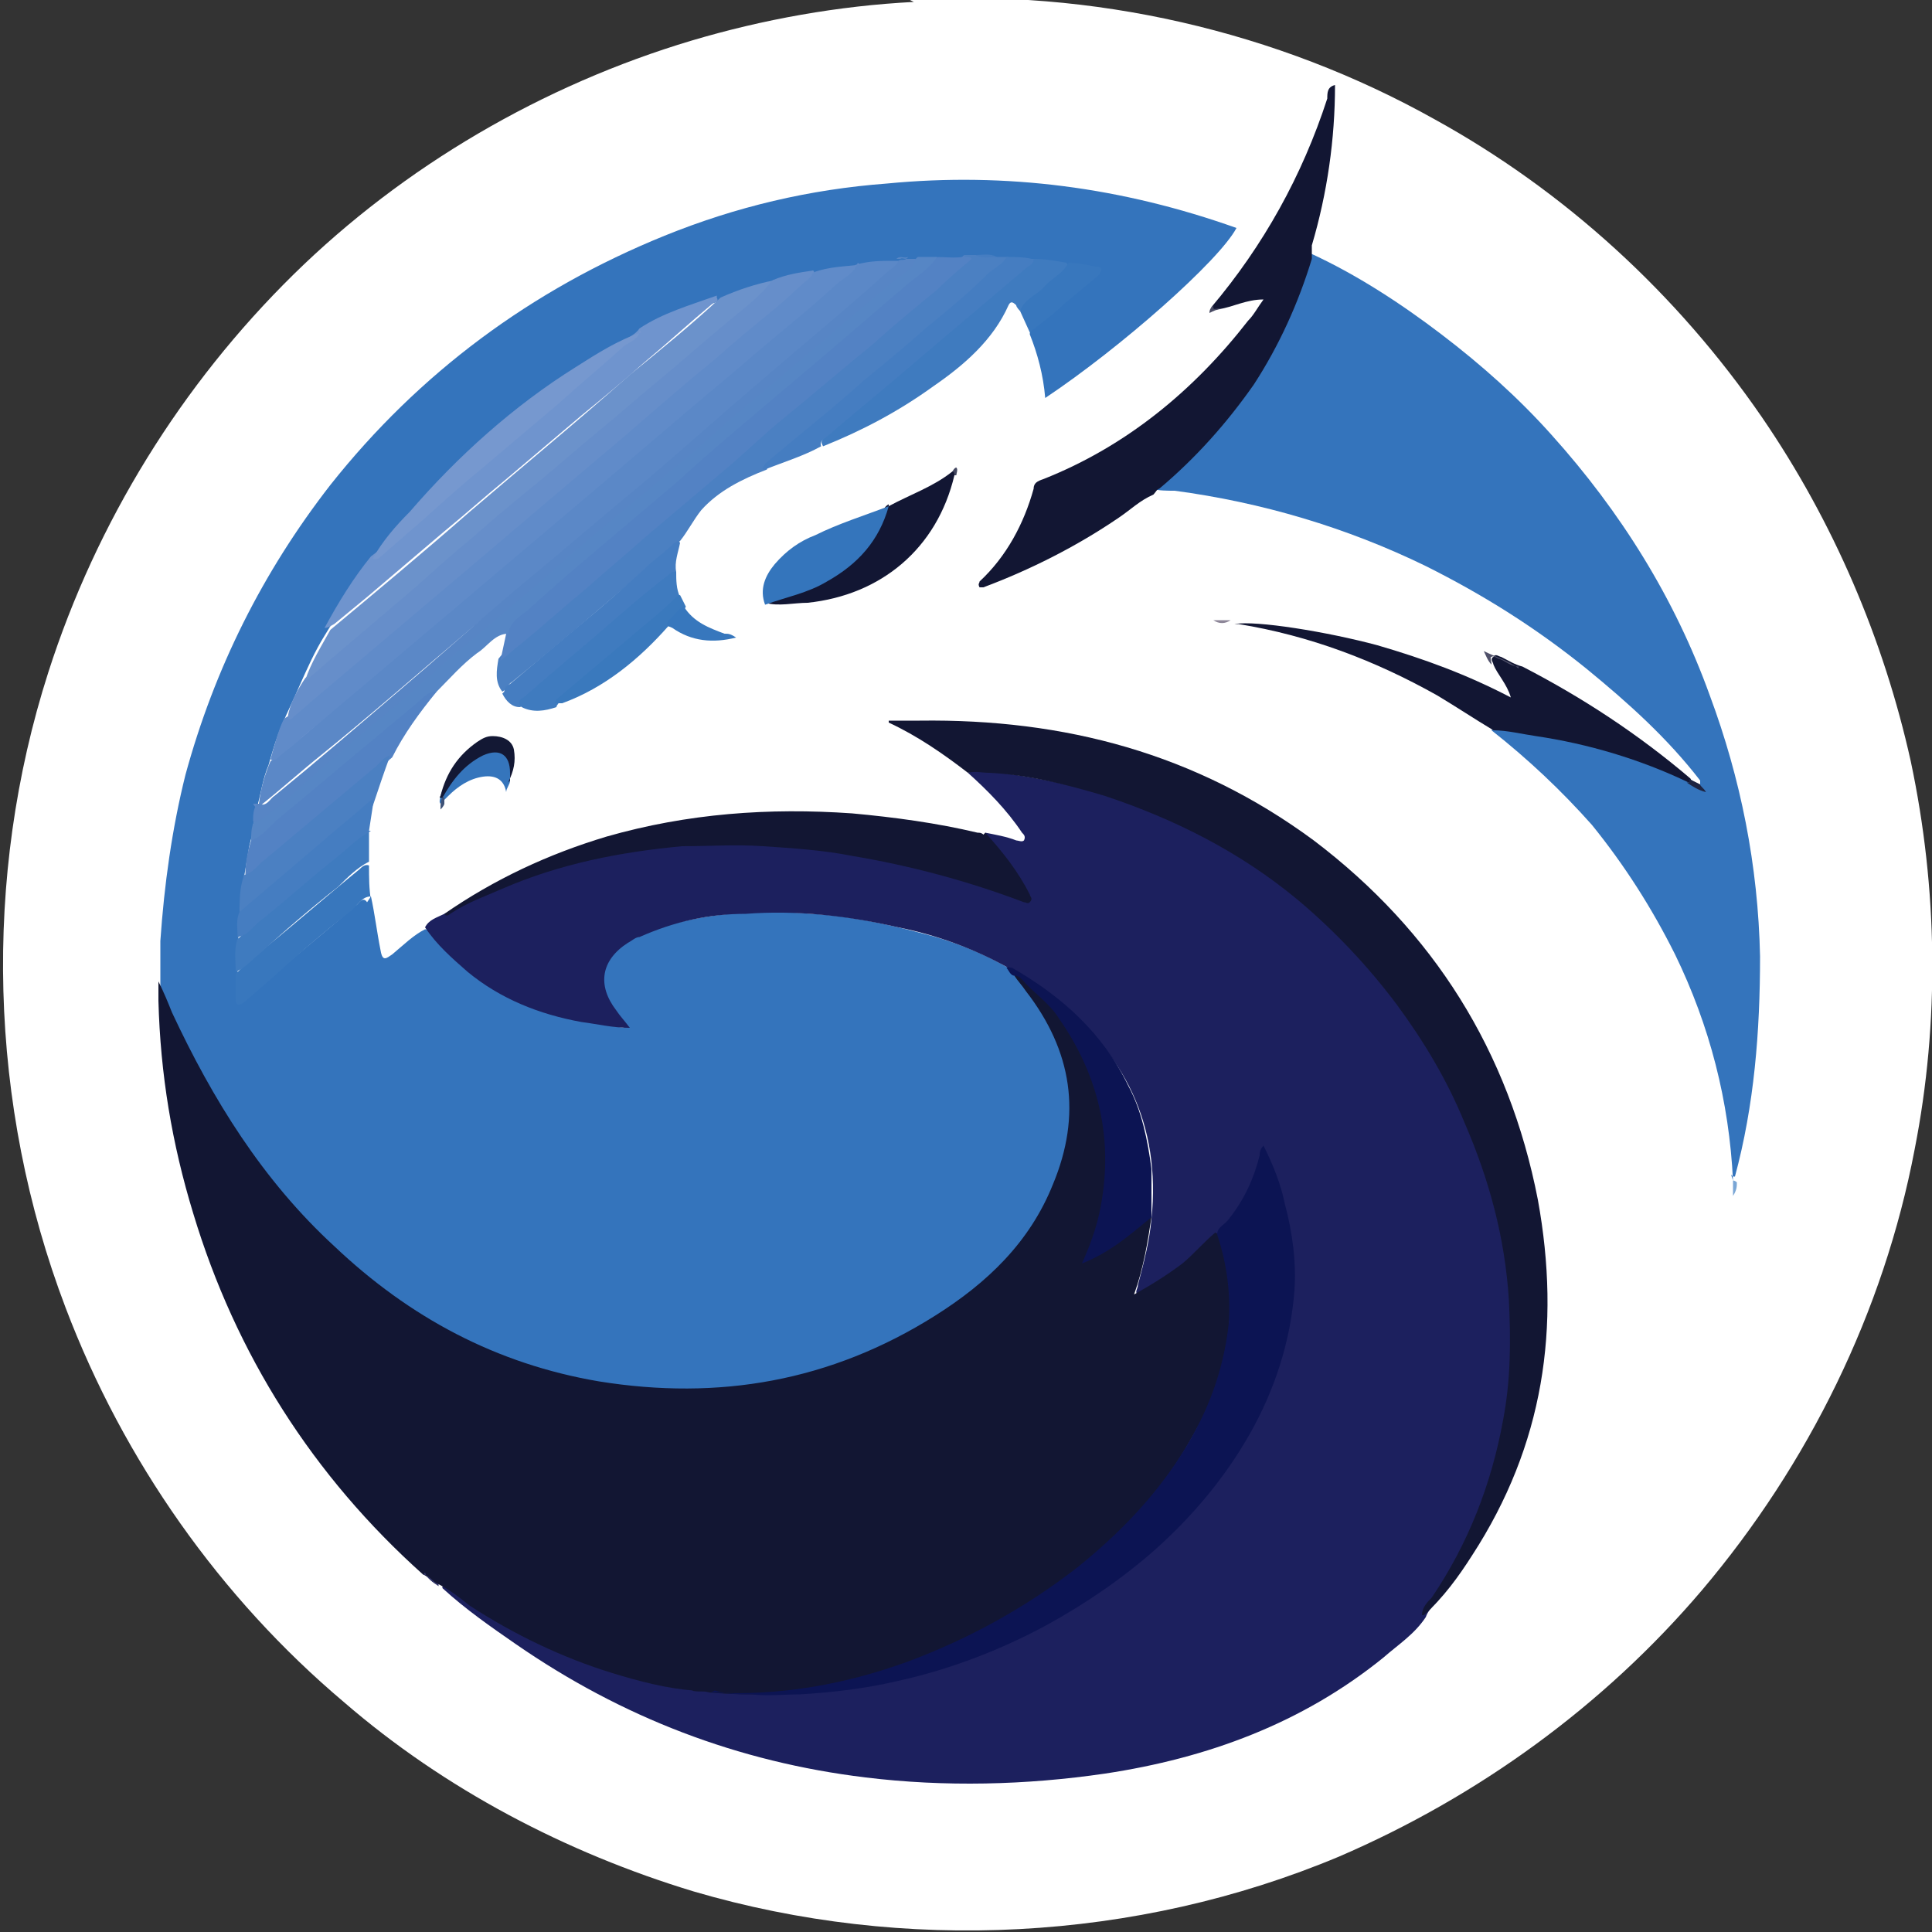 <?xml version="1.0" encoding="UTF-8"?>
<svg id="Layer_1" data-name="Layer 1" xmlns="http://www.w3.org/2000/svg" version="1.1" viewBox="0 0 100 100">
  <rect x="0" y="0" width="100" height="100" fill="#333333" stroke="none"/>
  <defs>
    <style>
      .cls-1 {
        fill: #7698cf;
      }

      .cls-1, .cls-2, .cls-3, .cls-4, .cls-5, .cls-6, .cls-7, .cls-8, .cls-9, .cls-10, .cls-11, .cls-12, .cls-13, .cls-14, .cls-15, .cls-16, .cls-17, .cls-18, .cls-19, .cls-20, .cls-21, .cls-22, .cls-23, .cls-24, .cls-25, .cls-26, .cls-27, .cls-28, .cls-29, .cls-30, .cls-31 {
        stroke-width: 0px;
      }

      .cls-2 {
        fill: #50516a;
      }

      .cls-3 {
        fill: #484a63;
      }

      .cls-4 {
        fill: #4b80c2;
      }

      .cls-5 {
        fill: #3f7bbf;
      }

      .cls-6 {
        fill: #6b92cb;
      }

      .cls-7 {
        fill: #5382c4;
      }

      .cls-8 {
        fill: #1c205e;
      }

      .cls-9 {
        fill: #3474bc;
      }

      .cls-10 {
        fill: #121633;
      }

      .cls-11 {
        fill: #7aa6d5;
      }

      .cls-12 {
        fill: #608bc9;
      }

      .cls-13 {
        fill: #3e5277;
      }

      .cls-14 {
        fill: #457dc1;
      }

      .cls-15 {
        fill: #3575bc;
      }

      .cls-16 {
        fill: #1d2442;
      }

      .cls-17 {
        fill: #3877bd;
      }

      .cls-18 {
        fill: #0c1453;
      }

      .cls-19 {
        fill: #8d8698;
      }

      .cls-20 {
        fill: #5686c5;
      }

      .cls-21 {
        fill: #33376c;
      }

      .cls-22 {
        fill: #131834;
      }

      .cls-23 {
        fill: #5785c5;
      }

      .cls-24 {
        fill: #668eca;
      }

      .cls-25 {
        fill: #3a79bd;
      }

      .cls-26 {
        fill: #3475bc;
      }

      .cls-27 {
        fill: #6f94ce;
      }

      .cls-28 {
        fill: #5b88c7;
      }

      .cls-29 {
        fill: #fff;
      }

      .cls-30 {
        fill: #434760;
      }

      .cls-31 {
        fill: #3777bd;
      }
    </style>
  </defs>
  <path class="cls-29" d="M47.1,0c9.4-.6,19,1.6,27.2,6.2,6.7,3.7,12.5,9,16.9,15.4,3.7,5.4,6.3,11.5,7.7,17.8,1.4,6.6,1.5,13.5.2,20.1-1.6,8.4-5.5,16.3-11,22.8-5.1,6-11.6,10.7-18.8,13.8-10.5,4.4-22.5,5-33.4,1.8-6.6-2-12.9-5.3-18.1-9.8-6.4-5.4-11.4-12.5-14.4-20.4-4-10.5-4.3-22.3-.9-32.9,2.5-7.8,6.9-14.9,12.7-20.6,5.7-5.6,12.9-9.8,20.6-12.1,3.7-1.1,7.6-1.8,11.5-2"/>
  <path class="cls-9" d="M19.2,46.4c.2.9.3,1.8.5,2.8.1.6.3.4.6.2.6-.5,1.1-1,1.7-1.3.2,0,.3.2.4.3,1.6,2.1,3.8,3.4,6.3,4.1,1.1.3,2.3.5,3.6.7-.4-.5-.7-.9-.9-1.4-.4-.9-.3-1.7.4-2.5.8-.9,1.9-1.2,3.1-1.5,2.3-.6,4.7-.7,7.1-.5,1.9.1,3.8.5,5.7,1,1.6.4,3.1,1,4.5,1.8.2.2.3.4.5.5,1.8,1.9,2.8,4.2,2.9,6.8,0,1.8-.4,3.5-1.4,5.1-1.6,2.9-4,4.9-6.8,6.5-2.9,1.6-6,2.6-9.3,3-5.9.6-11.3-.6-16.3-3.8-4.2-2.6-7.4-6.1-10-10.2-1.2-1.9-2.3-4-3.2-6.1-.1-.3-.1-.5-.3-.8,0,.2.2.5,0,.8,0-1.1,0-2.1,0-3.2.2-2.9.6-5.8,1.3-8.6,1.5-5.5,4-10.5,7.5-15,4.6-5.8,10.4-10.1,17.3-12.9,3.7-1.5,7.5-2.4,11.5-2.7,6.2-.6,12.2.2,18.1,2.3-.9,1.7-6,6.2-9.9,8.8-.1-1.2-.4-2.3-.8-3.3,0-.3.2-.4.4-.5.8-.7,1.6-1.4,2.5-2.1,0,0,.2-.1.2-.2,0-.1.3-.2.2-.3,0-.2-.2-.2-.4-.2-.4,0-.8-.2-1.2-.1-.5,0-1.1-.2-1.6-.2-.4,0-.8-.1-1.3,0-.2,0-.4,0-.6,0-.4-.1-.7,0-1.1,0-.2,0-.4,0-.6,0-.6,0-1.2,0-1.9,0-.2,0-.3,0-.5,0-.2,0-.4,0-.5,0-.2,0-.5,0-.7,0-.7,0-1.3.1-2,.2-.8.2-1.6.2-2.4.4-.7.2-1.4.3-2.1.5-.9.3-1.8.5-2.8.9-1.3.5-2.7,1-3.9,1.7-2.9,1.4-5.5,3.2-7.9,5.3-2.2,1.9-4.2,4.1-5.9,6.5-.9,1.2-1.6,2.4-2.4,3.7-.5.8-.9,1.7-1.3,2.6-.3.7-.6,1.3-.9,2-.3.7-.5,1.4-.7,2.1-.3.7-.4,1.5-.6,2.2,0,.3-.1.6-.2.9,0,.4-.1.7-.2,1.1-.1.6-.2,1.2-.3,1.8-.1.6-.2,1.3-.2,1.9-.1.4,0,.9-.1,1.3-.1.5,0,1.1,0,1.6,0,.4,0,.7,0,1.1,0,.2,0,.4,0,.4.2,0,.3-.1.4-.2.5-.4.9-.8,1.3-1.1,1.5-1.3,3-2.5,4.5-3.8.1-.1.3-.4.5-.1"/>
  <path class="cls-8" d="M52.2,50.1c-1.8-1-3.7-1.7-5.7-2.1-2.6-.6-5.3-.9-7.9-.7-1.9,0-3.7.4-5.5,1.2-.2,0-.4.2-.6.3-1.4.9-1.6,2.2-.6,3.5.2.3.4.5.7.9-.9,0-1.7-.2-2.5-.3-2.2-.4-4.2-1.2-5.9-2.6-.8-.7-1.6-1.4-2.2-2.3.2-.4.6-.5,1-.7.7-.3,1.3-.7,2-1,3.1-1.4,6.3-2.3,9.6-2.6,1.3-.1,2.7-.3,4-.2,4,.1,7.8.8,11.6,2,1,.3,1.9.6,2.9,1,0-.3-.2-.5-.3-.6-.4-.7-.9-1.3-1.4-2-.2-.2-.5-.4-.4-.8.5.1,1.1.2,1.6.4.1,0,.3.1.4,0,.1-.2,0-.3-.1-.4-.8-1.2-1.8-2.2-2.8-3.1.6-.3,1.1,0,1.7,0,5.5.7,10.6,2.7,15,6.1,5.8,4.6,9.6,10.5,11.2,17.7.5,2.4.7,4.9.5,7.4-.3,4.3-1.7,8.2-4.2,11.8-.2.2-.4.4-.5.7-.6.9-1.4,1.4-2.2,2.1-4.2,3.4-9.1,5.2-14.4,6-4.1.6-8.3.7-12.4.2-6.6-.8-12.6-3.1-18.1-6.9-1.3-.9-2.6-1.8-3.8-2.9,0,0,0,0,0-.1.2,0,.4,0,.6.2,2.8,2.1,5.9,3.6,9.2,4.5,1.1.3,2.3.5,3.4.7.3,0,.5,0,.8,0,0,0,.1,0,.2,0,2.6.3,5.2.1,7.7-.3,5.6-1,10.6-3.4,14.9-7.1,2.9-2.6,5.2-5.6,6.4-9.4,1.2-3.7,1-7.4-.7-11-.4,1.6-1.2,3-2.3,4.2-1.1,1.2-2.3,2.2-3.7,3-.2,0-.3.3-.5.1-.2-.1,0-.3,0-.5.3-1.1.6-2.3.7-3.4.5-4.9-1.4-8.7-5.3-11.6-.6-.5-1.3-.9-2-1.3"/>
  <path class="cls-10" d="M35.9,87.5c-1.4-.1-2.9-.5-4.2-.9-2.6-.8-5.1-2-7.4-3.5-.5-.4-1-.8-1.6-1.1-.3,0-.5-.4-.8-.5-5.7-5.1-9.7-11.4-11.9-18.7-1.1-3.6-1.7-7.2-1.8-11,0-.3,0-.6,0-1,.3.6.5,1.1.7,1.6,2.1,4.5,4.7,8.7,8.4,12.1,3.9,3.7,8.4,6.1,13.7,7,6.2,1,12,0,17.4-3.4,2.7-1.7,4.9-3.8,6.1-6.8,1.5-3.6,1-6.9-1.4-10-.2-.3-.4-.5-.6-.8.3-.2.4,0,.6.2,1.4,1.2,2.5,2.6,3.2,4.3.7,1.6,1.1,3.3,1.1,5,0,1.8-.3,3.5-1.1,5.1.2,0,.3,0,.5-.2.7-.4,1.4-.9,2.1-1.5.2-.2.4-.4.7-.4-.2,1.3-.4,2.6-.9,4,.9-.5,1.7-1,2.5-1.6.6-.5,1.1-1.1,1.7-1.6.3.1.3.4.3.6,1,3.6.3,6.9-1.5,10-2.1,3.8-5.3,6.6-8.9,8.9-3,1.9-6.2,3.2-9.6,3.9-2.1.5-4.3.6-6.5.4h0c-.3-.1-.6,0-.9-.1"/>
  <path class="cls-9" d="M89.7,61.1c-.2-4.1-1.2-8-3-11.7-1.2-2.4-2.6-4.6-4.3-6.7-1.6-1.8-3.3-3.4-5.2-4.9.2-.2.4-.1.6-.1,2.6.3,5.2.9,7.7,1.8.6.2,1.2.5,1.8.8.2,0,.4.2.6.3,0,0,0,0,.1,0,0,0,0-.1,0-.2-1.7-2.2-3.7-4-5.9-5.8-2.6-2.1-5.3-3.8-8.3-5.3-4.1-2-8.5-3.3-13-3.9-.4,0-.8,0-1.2-.1,0-.3.2-.4.3-.5,2.7-2.2,4.8-4.8,6.3-8,.5-.9.8-1.9,1.2-2.9,0-.3.1-.6.4-.8,2.4,1.1,4.7,2.6,6.8,4.2,2.1,1.6,4,3.3,5.7,5.2,3.6,4,6.4,8.5,8.2,13.5,1.6,4.3,2.5,8.8,2.6,13.5,0,3.9-.3,7.7-1.3,11.4-.1,0-.1,0-.2-.1"/>
  <path class="cls-10" d="M73.6,83.6c0-.4.3-.7.5-.9,1.9-2.8,3.1-5.9,3.7-9.2.4-2.1.4-4.1.3-6.2-.2-3.2-1-6.2-2.3-9.2-.9-2.2-2.1-4.2-3.5-6.1-1.5-2-3.2-3.8-5.1-5.4-3-2.5-6.4-4.2-10-5.4-2-.6-4-1.1-6-1.2-.4,0-.7-.1-1.1,0-1.3-1-2.6-1.9-4.1-2.6,0,0,0,0,0-.1.5,0,1.1,0,1.6,0,7.5-.1,14.3,1.7,20.4,6.2,6.2,4.7,10.1,10.9,11.6,18.6,1.2,6.6.3,12.7-3.4,18.4-.7,1.1-1.5,2.2-2.5,3.1"/>
  <path class="cls-10" d="M67.9,13.4c-.7,2.3-1.7,4.5-3,6.5-1.4,2-3,3.8-4.9,5.4-.1,0-.2.2-.3.3-.7.3-1.2.8-1.8,1.2-2.2,1.5-4.6,2.7-7,3.6,0,0-.1,0-.2,0-.1-.2,0-.2,0-.3,1.4-1.3,2.3-3,2.8-4.8,0-.3.2-.4.5-.5,4.3-1.7,7.8-4.6,10.6-8.2.3-.3.5-.7.8-1.1-.9,0-1.6.4-2.3.5-.1,0-.3.1-.4-.1,2.7-3.2,4.7-6.8,6-10.8,0-.3,0-.6.4-.7,0,0,0,0,0,0,0,0,0,0,0,0,0,2.8-.4,5.6-1.2,8.3,0,.2,0,.3,0,.5"/>
  <path class="cls-10" d="M51,43.1c.9,1,1.7,2,2.3,3.2,0,.1.2.2,0,.4-.1.1-.2,0-.3,0-2.9-1.1-5.9-1.9-8.9-2.4-1.5-.3-3.1-.4-4.6-.5-1.4-.1-2.8,0-4.2,0-3.2.3-6.3.9-9.3,2.2-.9.4-1.8.7-2.7,1.3,0,0-.2.2-.3,0,2.6-1.8,5.4-3.1,8.4-4,4.2-1.2,8.4-1.5,12.7-1.2,2.2.2,4.4.5,6.5,1,.1,0,.2,0,.3.1"/>
  <path class="cls-4" d="M49.9,13.2c.2,0,.4,0,.6,0,.3.1.7,0,1.1.1.2,0,.4,0,.6,0,0,.3-.2.4-.4.6-3,2.5-5.9,5-8.9,7.5-1,.8-1.9,1.7-2.9,2.5-.1.1-.3.2-.3.4-1.3.5-2.5,1.1-3.4,2.1-.4.5-.7,1.1-1.1,1.6-.9.6-1.6,1.3-2.4,2-2.1,1.8-4.2,3.6-6.3,5.3-.2.1-.3.4-.5.5-.4-.5-.3-1.1-.2-1.7.3-.4.7-.7,1.1-1,2-1.7,4.1-3.5,6.1-5.2,2-1.7,4-3.4,6-5.1,2.3-1.9,4.6-3.9,6.9-5.8,1.3-1.1,2.5-2.2,3.8-3.2.2-.2.3-.3.2-.5"/>
  <path class="cls-10" d="M87.4,40.5c-2.5-1.2-5.2-2-7.9-2.4-.7-.1-1.5-.3-2.2-.3-1-.6-1.9-1.2-2.9-1.8-3.2-1.8-6.6-3.1-10.3-3.7,0,0-.1,0-.2,0,1.1-.2,4.8.4,7.4,1.1,2.4.7,4.6,1.5,6.9,2.7-.2-.7-.7-1.2-.9-1.7,0-.1-.2-.3,0-.4.1-.2.3,0,.4,0,.4.2.7.4,1.1.5,3.1,1.6,6,3.5,8.7,5.8q.1.2,0,.2"/>
  <path class="cls-7" d="M49.9,13.2c0,.2.3,0,.4.2-.6.5-1.2,1-1.8,1.6-1.1.9-2.2,1.8-3.3,2.8-1.6,1.3-3.1,2.6-4.7,3.9-1.1.9-2.1,1.9-3.2,2.8-1.3,1.1-2.6,2.2-3.9,3.3-1,.9-2.1,1.8-3.1,2.7-1.1.9-2.2,1.9-3.3,2.8-.4.3-.7.6-1.1.9.1-.5.2-.9.3-1.4-.2-.5.2-.7.4-.9,1-.8,2-1.7,3-2.5,2.3-2,4.6-3.9,6.9-5.9,2-1.7,4-3.4,5.9-5,1.8-1.6,3.7-3.1,5.5-4.7.1-.1.4-.3,0-.4.6-.2,1.3,0,1.9-.1"/>
  <path class="cls-20" d="M48,13.3c.1,0,.3,0,.5,0-.4.6-.9.9-1.4,1.3-1.4,1.2-2.8,2.4-4.2,3.6-1.3,1.1-2.6,2.2-3.9,3.3-1.3,1.1-2.6,2.2-3.9,3.4-1.3,1.1-2.6,2.2-3.9,3.3-1.3,1.1-2.6,2.2-3.9,3.4-.4.3-.9.6-1,1.2-.7,0-1.1.7-1.6,1-.8.6-1.4,1.3-2.1,2-.7.5-1.4,1.2-2.1,1.7-2,1.7-4.1,3.5-6.1,5.2-.3.2-.5.5-.9.7-.1,0-.3.3-.5.1,0-.4,0-.7.2-1.1,1-.7,1.9-1.5,2.8-2.3,2.5-2.1,5.1-4.3,7.6-6.4,2.5-2.1,5-4.3,7.5-6.4,2.5-2.1,4.9-4.2,7.4-6.3,2.5-2.1,5-4.3,7.5-6.4.5-.4,1-.8,1.5-1.3.1,0,.3,0,.4,0"/>
  <path class="cls-5" d="M53.5,13.4c.6,0,1.1.1,1.7.2.2.3-.1.5-.3.6-.7.6-1.5,1.2-2.1,1.9,0,0-.2-.2-.2-.3-.2-.2-.3-.2-.4,0-.8,1.8-2.3,3.1-3.9,4.2-1.8,1.3-3.7,2.3-5.7,3.1-.1-.2-.1-.2,0-.4.4-.4.8-.7,1.2-1.1,3-2.6,6.1-5.1,9.1-7.7.2-.2.3-.3.5-.5"/>
  <path class="cls-14" d="M53.5,13.4c0,.2-.1.3-.3.4-2,1.7-3.9,3.3-5.9,5-1.5,1.3-3,2.5-4.5,3.8-.1.1-.4.2-.3.5-.9.5-1.9.8-2.9,1.2-.3,0,0-.2,0-.3.6-.5,1.2-1,1.8-1.5,1.1-.9,2.2-1.8,3.3-2.8,1.1-.9,2.2-1.8,3.2-2.7,1.1-.9,2.2-1.8,3.2-2.8.3-.3.8-.5,1-.9.4,0,.9,0,1.3.1"/>
  <path class="cls-10" d="M46,26.2c1.1-.6,2.3-1,3.3-1.8.2,0,.2.1.1.2-.9,3.8-3.8,6.2-7.6,6.6-.7,0-1.5.2-2.2,0,0-.3.4-.3.6-.3.8-.2,1.7-.5,2.4-.9,1.5-.8,2.5-1.9,3.1-3.4,0-.2.1-.4.3-.5"/>
  <path class="cls-26" d="M46,26.2c-.5,1.8-1.6,3-3.2,3.9-1,.6-2.1.8-3.2,1.2-.3-.8,0-1.5.5-2.1.6-.7,1.3-1.2,2.1-1.5,1.2-.6,2.5-1,3.8-1.5"/>
  <path class="cls-7" d="M13,43.5c.6-.2,1-.8,1.5-1.2,1.6-1.3,3.2-2.7,4.8-4,.8-.7,1.7-1.4,2.5-2.1.2-.2.4-.4.8-.4-.9,1.1-1.7,2.2-2.3,3.4-1.6,1.4-3.3,2.8-4.9,4.2-.8.6-1.5,1.3-2.3,1.9-.1.1-.2.2-.4,0,0-.6.1-1.2.3-1.8"/>
  <path class="cls-17" d="M19.2,46.4c-.5,0-.7.5-1.1.8-1.4,1.1-2.8,2.3-4.1,3.5-.5.4-.9.8-1.4,1.2-.3.2-.4.1-.4-.2,0-.4,0-.9,0-1.3.5-.5,1.1-1,1.6-1.4,1.6-1.3,3.2-2.7,4.8-4,.1-.1.3-.3.5-.2,0,.6,0,1.2.1,1.8"/>
  <path class="cls-14" d="M26.1,35.8c0-.2.1-.3.3-.4,1.3-1.1,2.6-2.2,3.8-3.2,1.1-.9,2.1-1.8,3.1-2.7.5-.5,1.1-.9,1.6-1.4.1,0,.2-.2.3,0-.1.5-.3,1-.2,1.5-.6.6-1.3,1.1-1.9,1.7-2,1.7-4,3.4-6,5.1,0,0-.1.2-.2.2-.4,0-.7-.3-.9-.7"/>
  <path class="cls-4" d="M12.6,45.3c.5-.1.7-.5,1.1-.8,1.9-1.6,3.7-3.1,5.6-4.7.3-.2.5-.6.9-.7-.3.8-.6,1.7-.9,2.6-.3,0-.5.2-.7.4-1.9,1.7-3.9,3.3-5.8,5-.1,0-.2.2-.4.2,0-.7,0-1.3.2-1.9"/>
  <path class="cls-5" d="M26.9,36.5c-.1-.2,0-.3.2-.4,1.6-1.4,3.3-2.8,4.9-4.2.9-.8,1.9-1.6,2.8-2.3,0,0,.1,0,.2,0,0,.4,0,.9.2,1.3-.6.6-1.3,1.1-1.9,1.7-1.4,1.2-2.9,2.5-4.3,3.7,0,0-.2.2-.2.3-.6.2-1.2.3-1.8,0"/>
  <path class="cls-5" d="M19.1,44.6c-.6.3-1.1.8-1.6,1.3-1.4,1.1-2.8,2.3-4.1,3.5-.4.3-.7.7-1.2.9,0-.6-.1-1.2.1-1.7,2.1-1.8,4.2-3.6,6.3-5.4.1-.1.3-.3.5-.2,0,.5,0,1.1,0,1.6"/>
  <path class="cls-14" d="M19.2,43c-.7.4-1.2.9-1.8,1.4-1.4,1.1-2.7,2.3-4.1,3.4-.3.3-.5.6-1,.7,0-.4-.1-.9.1-1.3,1.3-1.1,2.7-2.3,4-3.4.9-.8,1.8-1.5,2.7-2.3.3-.2.2,0,.2.2l-.2,1.3Z"/>
  <path class="cls-25" d="M28.8,36.5c-.2-.1,0-.2,0-.3,1.3-1.1,2.5-2.1,3.8-3.2.8-.7,1.6-1.3,2.3-2,0,0,.2-.2.3-.2l.3.6c-.2.4-.6.6-.9,1-1.5,1.7-3.3,3.2-5.5,4-.1,0-.3,0-.4,0"/>
  <path class="cls-17" d="M52.8,16.1c.2-.6.8-.8,1.2-1.2.4-.5,1-.7,1.3-1.3.5,0,.9.1,1.4.2.4,0,.4.2.1.5-.6.5-1.2,1-1.8,1.5-.5.5-1.1.9-1.7,1.4l-.5-1.1Z"/>
  <path class="cls-15" d="M26.4,40.4c0,.2-.2.4-.2.6-.1-.6-.5-.9-1.2-.8-.7.1-1.3.5-1.8,1-.1.1-.3.3-.4.4-.1-.1,0-.3,0-.4.3-.9.9-1.6,1.7-2.1.2-.1.4-.2.6-.3.9-.2,1.4.2,1.3,1.2,0,.1,0,.2,0,.4"/>
  <path class="cls-22" d="M26.4,40.4c0-.1,0-.3,0-.4,0-.9-.5-1.3-1.4-.9-1,.5-1.6,1.3-2.1,2.2-.1,0-.2,0-.1-.1.3-1.2.9-2.1,1.9-2.8.3-.2.5-.3.8-.3.5,0,1,.2,1.1.7.1.6,0,1.1-.3,1.7"/>
  <path class="cls-31" d="M34.6,32.4c-.2-.1,0-.2,0-.3.3-.2.5-.6.8-.7.5.8,1.3,1.1,2.1,1.4.2,0,.3,0,.6.2-1.2.3-2.3.2-3.3-.5,0,0-.2-.1-.3-.1"/>
  <path class="cls-2" d="M78.6,34.5c-.4,0-.7-.3-1-.4-.1,0-.3-.2-.4-.1-.1,0,0,.2,0,.4-.2-.2-.3-.5-.4-.7.6.3,1.3.5,1.8.9"/>
  <path class="cls-16" d="M87.4,40.5c.1,0,0-.2,0-.2.2.1.4.2.6.3,0,.1.2.2.3.4-.4-.1-.7-.3-1-.5"/>
  <path class="cls-19" d="M62.8,32.1c.3,0,.5,0,.9,0-.3.2-.6.2-.9,0"/>
  <path class="cls-21" d="M21.9,81.5c.3,0,.5.4.8.5,0,0,0,0,0,.1-.3-.2-.6-.4-.7-.7"/>
  <path class="cls-11" d="M89.7,61.1c0,0,.1,0,.2.1,0,.2,0,.4-.2.7v-.8Z"/>
  <path class="cls-3" d="M62.8,15.9c0,.2.2,0,.4.1-.2,0-.4.1-.6.2,0-.2.1-.3.2-.4"/>
  <path class="cls-13" d="M22.9,41.2s0,0,.1.1c0,.1,0,.2,0,.3,0,0,0,.1-.2.3,0-.3,0-.6.2-.7"/>
  <path class="cls-30" d="M49.4,24.6c0,0,0-.2-.1-.2,0,0,.1-.2.2-.2.1.1,0,.3,0,.4"/>
  <path class="cls-28" d="M13.4,41.6c.1-.8.3-1.5.6-2.2,1.3-.9,2.4-1.9,3.5-2.9,2-1.7,4-3.4,6.1-5.1,1.8-1.6,3.7-3.1,5.5-4.7,2-1.7,4-3.4,6-5.1,1.8-1.5,3.6-3.1,5.4-4.6,1.3-1.1,2.6-2.1,3.8-3.3.7-.2,1.3-.2,2-.2,0,0,.1,0,.2,0,.2.3,0,.4-.2.5-1.7,1.5-3.4,2.9-5.2,4.4-1.8,1.6-3.7,3.1-5.5,4.7-1.7,1.4-3.4,2.9-5.1,4.3-2.1,1.7-4.1,3.5-6.2,5.2-2.6,2.2-5.1,4.4-7.7,6.5-1,.8-2,1.7-3,2.5-.1.1-.3.4-.5,0"/>
  <path class="cls-12" d="M44.4,13.6c-.2.6-.8.8-1.2,1.2-1.3,1.2-2.7,2.3-4.1,3.5-1.5,1.3-3.1,2.6-4.6,3.9-1.3,1.1-2.7,2.3-4,3.4-1.3,1.1-2.6,2.2-3.9,3.3-1.3,1.1-2.6,2.2-3.9,3.3-1.3,1.1-2.6,2.2-3.9,3.3-1.1.9-2.1,1.8-3.2,2.7-.4.4-.9.7-1.3,1.1,0,0-.2.1-.3,0,.2-.7.4-1.5.7-2.1,1-.6,1.8-1.4,2.7-2.2,2-1.7,4-3.4,6.1-5.1,2.1-1.8,4.2-3.5,6.3-5.3,1.7-1.5,3.4-2.9,5.2-4.4,2.2-1.9,4.5-3.8,6.7-5.7.1-.1.3-.2.4-.4.8-.3,1.6-.3,2.4-.4"/>
  <path class="cls-24" d="M42,14c.3,0,0,.2,0,.3-.6.5-1.2,1.1-1.8,1.6-1.1.9-2.2,1.8-3.2,2.7-1.6,1.3-3.2,2.7-4.7,4-1.3,1.1-2.6,2.2-3.9,3.3-1.3,1.1-2.7,2.3-4,3.4-1.3,1.1-2.6,2.2-3.9,3.3-1.3,1.1-2.6,2.2-3.9,3.3-.5.4-.9.8-1.4,1.2,0,0-.2.3-.3,0,.1-.7.5-1.4.9-2,1.8-1.5,3.5-3,5.3-4.5,1.8-1.5,3.6-3.1,5.4-4.6,1.7-1.5,3.5-2.9,5.2-4.4,1.8-1.6,3.7-3.1,5.5-4.7.9-.8,1.9-1.6,2.8-2.4.7-.3,1.4-.4,2.1-.5"/>
  <path class="cls-6" d="M39.9,14.6c-.7.9-1.6,1.5-2.4,2.2-1.1.9-2.2,1.9-3.3,2.8-1.1.9-2.1,1.8-3.2,2.7-1.1.9-2.1,1.8-3.2,2.7-1.1.9-2.2,1.8-3.2,2.7-1.1.9-2.1,1.8-3.1,2.7-1.3,1.1-2.7,2.3-4,3.4-.5.4-.9.8-1.4,1.2,0,0-.2.2-.3.2.3-.9.8-1.7,1.3-2.6,2.4-2,4.8-4,7.2-6.1,2.8-2.4,5.6-4.7,8.3-7.1,1.6-1.3,3.2-2.6,4.7-4,.9-.4,1.8-.7,2.8-.9"/>
  <path class="cls-27" d="M37.1,15.4c.1.2,0,.2-.2.3-1.2,1-2.4,2.1-3.6,3.1-1,.9-2.1,1.8-3.2,2.7-1.3,1.1-2.6,2.2-3.9,3.3-1.1.9-2.1,1.8-3.2,2.7-1.3,1.1-2.7,2.3-4,3.4-.6.5-1.1.9-1.7,1.4-.2.1-.3.2-.5.2.7-1.3,1.5-2.6,2.4-3.7.8-.6,1.6-1.3,2.4-2,2-1.7,4.1-3.4,6.1-5.2,1.6-1.3,3.1-2.7,4.7-4,.2-.2.5-.3.7-.6,1.2-.8,2.6-1.2,4-1.7"/>
  <path class="cls-18" d="M59.6,63c-1.1.9-2.1,1.8-3.6,2.4.4-.9.7-1.7.9-2.6.8-3.7,0-7.1-2.1-10.1-.5-.8-1.3-1.3-1.9-2-.1-.1-.2-.2-.4-.2-.2,0-.3-.3-.4-.4,0-.1.2,0,.3,0,2.6,1.5,4.7,3.4,6,6.1.7,1.3,1,2.8,1.2,4.3,0,.9,0,1.7,0,2.6"/>
  <path class="cls-23" d="M13.4,41.6c.4.2.6-.3.8-.4,2.2-1.8,4.3-3.6,6.4-5.4,2-1.7,4-3.5,6-5.2,2.3-1.9,4.5-3.8,6.8-5.7,2-1.7,4-3.5,6-5.2,2.2-1.9,4.4-3.7,6.5-5.6.2-.2.5-.3.6-.6.1-.1.3,0,.4-.1.2,0,.4,0,.5,0-.2.6-.7.8-1.1,1.1-1.1,1-2.3,1.9-3.4,2.9-1.3,1.1-2.6,2.2-3.9,3.3-1.1.9-2.1,1.8-3.1,2.7-1.6,1.3-3.1,2.6-4.7,3.9-1.1.9-2.1,1.8-3.1,2.7-1.3,1.1-2.7,2.3-4,3.4-1.1.9-2.1,1.8-3.1,2.7-1.1.9-2.2,1.8-3.2,2.7-1.1.9-2.1,1.8-3.2,2.8-.4.3-.8.6-1.2.9,0,0-.2.1-.3,0,0-.3,0-.6.2-.9"/>
  <path class="cls-1" d="M33.1,17.1c0,.5-.6.6-.9.9-1.1,1-2.2,1.9-3.3,2.9-1.3,1.1-2.6,2.2-3.9,3.3-1.1.9-2.1,1.8-3.1,2.7-.8.7-1.5,1.3-2.3,2,0,0-.2.1-.3,0,.5-.9,1.2-1.7,1.9-2.4,2.5-2.9,5.4-5.5,8.6-7.5,1.1-.7,2.2-1.4,3.4-1.8"/>
  <path class="cls-14" d="M51.6,13.3c-.4,0-.7.1-1.1-.1.4,0,.7-.1,1.1.1"/>
  <path class="cls-20" d="M47,13.3c-.1.2-.3,0-.4.1,0,0-.1,0-.2,0,.2-.2.4,0,.6-.1"/>
  <path class="cls-18" d="M36.8,87.6c3.5.2,6.9-.4,10.2-1.6,3.2-1.2,6.1-2.8,8.8-4.9,2.6-2.1,4.8-4.5,6.3-7.5.8-1.6,1.3-3.3,1.5-5.1.1-1.6-.1-3.1-.6-4.6,0-.4.4-.5.6-.8.8-1,1.3-2.1,1.6-3.3,0-.1,0-.3.2-.5.5,1,.9,2,1.1,3,.4,1.5.6,3,.5,4.5-.2,2.6-1,5.1-2.3,7.4-1.3,2.3-3,4.3-4.9,6-1.7,1.5-3.6,2.8-5.6,3.9-2.4,1.3-5,2.3-7.7,2.9-1.7.4-3.4.6-5.1.7-.8,0-1.7.1-2.5,0-.6,0-1.3,0-1.9-.2"/>
</svg>